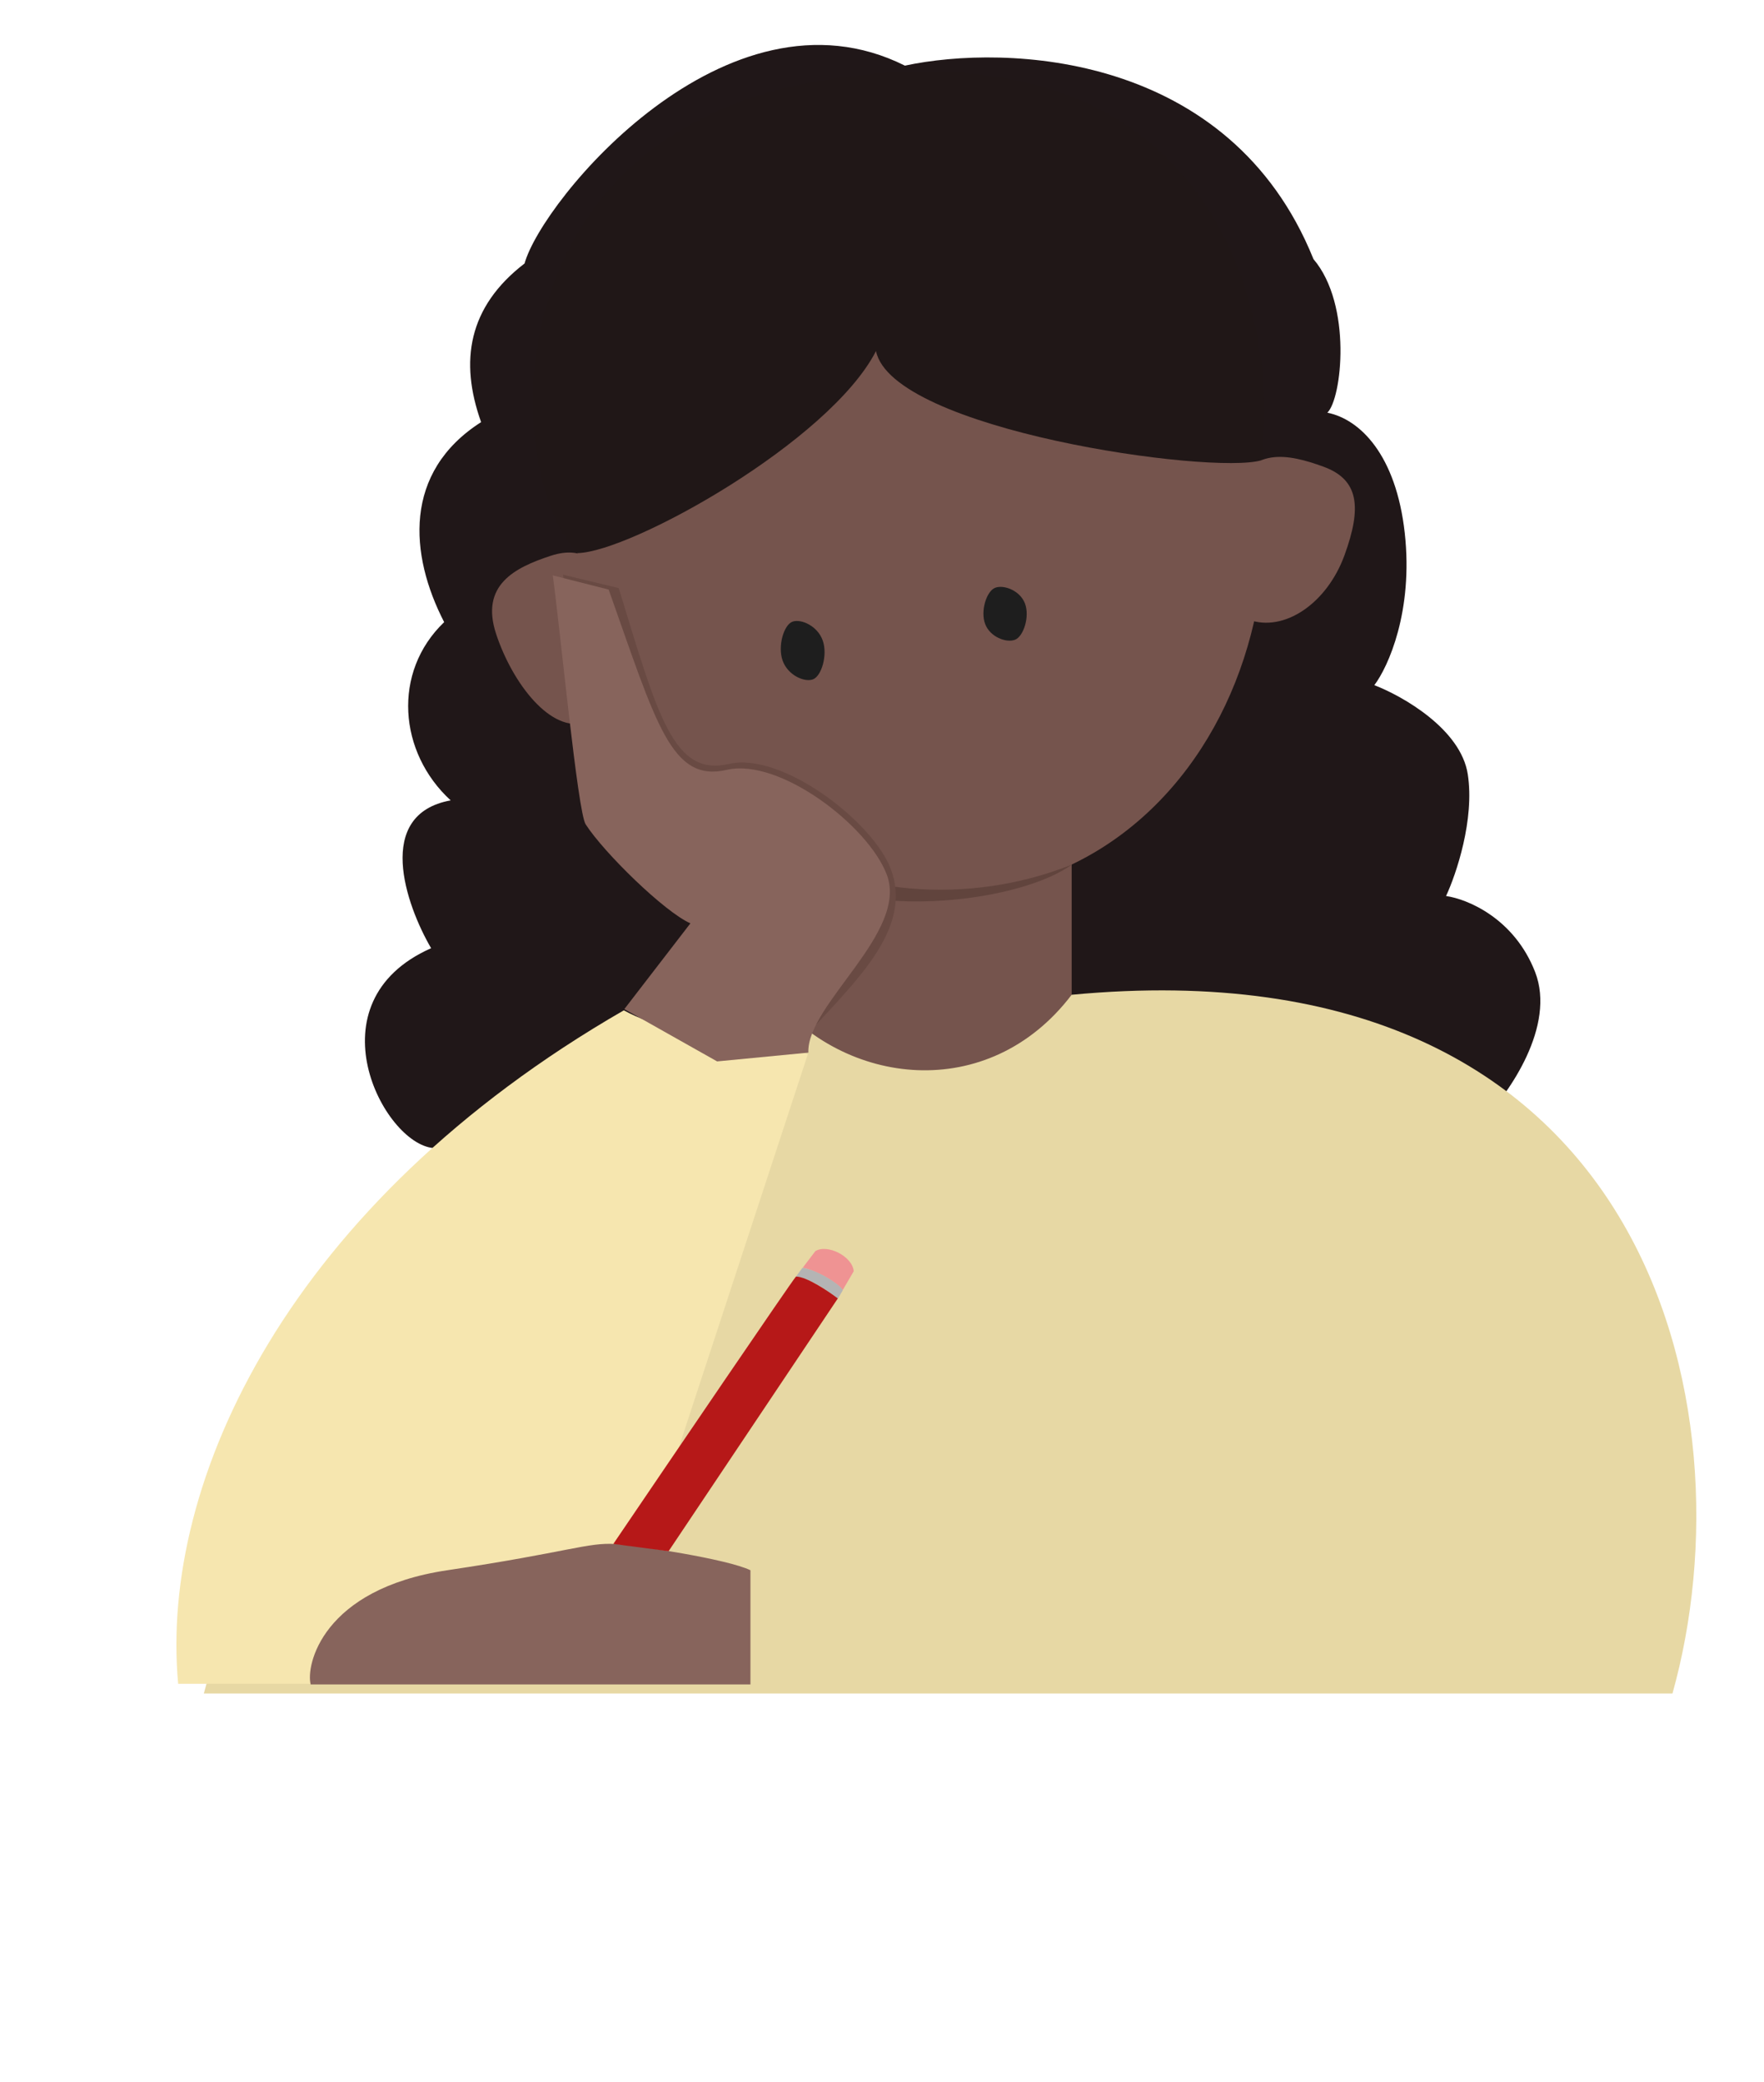 <svg width="200" height="236" viewBox="0 0 200 236" fill="none" xmlns="http://www.w3.org/2000/svg">
    <g filter="url(#filter0_d_0_1)">
        <path d="M84 156L146.354 214.5H21.646L84 156Z" fill="white"/>
    </g>
    <path d="M148.92 29.37C139.458 5.912 114.095 4.976 102.596 7.44C82.391 -2.663 61.446 22.717 59.475 29.863C53.068 34.791 52.083 40.951 54.547 47.85C45.676 53.518 46.415 62.881 50.358 70.52C44.444 76.187 45.183 85.304 51.097 90.725C42.424 92.302 46.005 102.553 48.879 107.481C35.081 113.592 43.462 129.641 49.129 130.133L168.14 126.947C171.097 123.908 176.419 116.302 174.054 110.191C171.688 104.08 166.333 101.896 163.951 101.567C165.101 99.103 167.204 92.894 166.415 87.768C165.627 82.643 159.023 78.898 155.82 77.666C157.38 75.612 160.255 69.288 159.269 60.417C158.284 51.547 154.188 47.519 150.492 46.78C152.134 45.219 153.341 34.569 148.92 29.37Z" fill="#201718"/>
    <ellipse cx="103.843" cy="54.993" rx="39.105" ry="46.674" transform="rotate(-14.532 103.843 54.993)" fill="#75544D"/>
    <path d="M70.498 69.418C72.327 74.965 70.534 80.542 66.494 81.874C62.453 83.206 58.079 77.411 56.25 71.863C54.421 66.316 58.364 64.343 62.404 63.011C66.444 61.679 68.669 63.871 70.498 69.418Z" fill="#75544D"/>
    <path d="M152.435 62.943C150.434 68.43 145.572 71.698 141.575 70.24C137.579 68.783 137.735 61.524 139.736 56.036C141.737 50.549 146.054 51.442 150.051 52.899C154.047 54.357 154.436 57.456 152.435 62.943Z" fill="#75544D"/>
    <rect x="87.444" y="95.36" width="34.059" height="26.491" fill="#75544D"/>
    <g filter="url(#filter1_d_0_1)">
        <path d="M121.504 111.759C112.043 124.188 95.644 122.116 87.444 111.759C49.6 115.902 28.786 169.556 23.11 190.961H189.623C198.681 158.65 187.142 105.569 121.504 111.759Z" fill="#E7D8A4"/>
    </g>
    <path d="M92.45 141.812L91.009 143.704C92.45 143.975 94.739 145.236 95.55 146.227L96.793 144.101C96.663 142.429 93.838 140.983 92.45 141.812Z" fill="#EF9393"/>
    <path d="M94.98 147.234C94.403 146.714 91.769 144.771 90.23 144.727L90.977 143.715C92.693 143.935 95.411 145.703 95.552 146.266L94.98 147.234Z" fill="#B4B4B4"/>
    <path d="M99.32 39.792C101.132 48.722 137.353 53.858 143.024 52.172C145.105 37.603 139.101 1.88 93.669 9.049C54.657 15.204 57.18 54.369 65.505 62.694C71.561 62.555 94.056 50.054 99.32 39.792Z" fill="#201717"/>
    <path d="M93.282 72.607C93.859 74.251 93.14 76.667 92.154 77.013C91.168 77.359 89.306 76.516 88.73 74.872C88.153 73.229 88.872 70.812 89.858 70.466C90.844 70.12 92.706 70.963 93.282 72.607Z" fill="#1E1E1E"/>
    <path d="M87.389 95.255C95.963 101.362 109.602 102.77 121.523 98.008C114.181 103.256 90.913 104.783 87.389 95.255Z" fill="#61443D"/>
    <path d="M116.21 68.409C116.772 69.889 116.05 72.15 115.073 72.521C114.096 72.892 112.258 72.216 111.697 70.736C111.135 69.256 111.857 66.995 112.834 66.624C113.811 66.253 115.648 66.929 116.21 68.409Z" fill="#1E1E1E"/>
    <path d="M20.2 190.865L68.175 190.865L91.592 119.495C89.572 118.568 77.338 118.164 70.728 114.524C32.832 136.366 18.068 167.798 20.2 190.865Z" fill="#F6E6AF"/>
    <path d="M79.231 103.884L71.685 113.401L82.141 119.094L92.449 116.231C97.73 110.541 103.422 104.861 100.989 98.481C98.945 93.12 88.648 85.203 82.655 86.595C76.352 88.059 74.594 81.178 70.152 66.662L63.841 65.145C64.65 71.196 66.561 91.677 67.459 93.046C69.508 96.171 76.302 102.641 79.231 103.884Z" fill="#694A43"/>
    <path d="M78.277 104.663L70.786 114.386L81.306 120.314L91.65 119.317C91.445 113.853 103.026 105.71 100.541 99.137C98.452 93.613 88.397 85.88 82.402 87.266C76.097 88.724 74.419 82.064 69.008 66.828L62.673 65.223C63.529 71.446 65.49 92.025 66.4 93.438C68.477 96.664 75.333 103.363 78.277 104.663Z" fill="#87645C"/>
    <path d="M85.084 190.934V177.992C82.468 176.719 72.354 175.191 69.808 175.021C66.625 174.809 64.468 175.939 50.712 177.992C36.497 180.113 34.658 188.813 35.224 190.934H85.084Z" fill="#87645C"/>
    <path d="M75.805 175.831L69.537 175.009C76.206 165.176 89.684 145.349 90.245 144.702C91.453 144.702 93.912 146.356 94.99 147.183L75.805 175.831Z" fill="#B61818"/>
    <defs>
        <filter id="filter0_d_0_1" x="0.646" y="135" width="166.708" height="100.5" filterUnits="userSpaceOnUse" color-interpolation-filters="sRGB">
            <feFlood flood-opacity="0" result="BackgroundImageFix"/>
            <feColorMatrix in="SourceAlpha" type="matrix" values="0 0 0 0 0 0 0 0 0 0 0 0 0 0 0 0 0 0 127 0" result="hardAlpha"/>
            <feOffset/>
            <feGaussianBlur stdDeviation="10.5"/>
            <feComposite in2="hardAlpha" operator="out"/>
            <feColorMatrix type="matrix" values="0 0 0 0 0 0 0 0 0 0 0 0 0 0 0 0 0 0 0.25 0"/>
            <feBlend mode="normal" in2="BackgroundImageFix" result="effect1_dropShadow_0_1"/>
            <feBlend mode="normal" in="SourceGraphic" in2="effect1_dropShadow_0_1" result="shape"/>
        </filter>
        <filter id="filter1_d_0_1" x="16.11" y="105.262" width="183.216" height="93.699" filterUnits="userSpaceOnUse" color-interpolation-filters="sRGB">
            <feFlood flood-opacity="0" result="BackgroundImageFix"/>
            <feColorMatrix in="SourceAlpha" type="matrix" values="0 0 0 0 0 0 0 0 0 0 0 0 0 0 0 0 0 0 127 0" result="hardAlpha"/>
            <feOffset dy="1"/>
            <feGaussianBlur stdDeviation="3.5"/>
            <feComposite in2="hardAlpha" operator="out"/>
            <feColorMatrix type="matrix" values="0 0 0 0 0 0 0 0 0 0 0 0 0 0 0 0 0 0 0.25 0"/>
            <feBlend mode="normal" in2="BackgroundImageFix" result="effect1_dropShadow_0_1"/>
            <feBlend mode="normal" in="SourceGraphic" in2="effect1_dropShadow_0_1" result="shape"/>
        </filter>
    </defs>
</svg>
